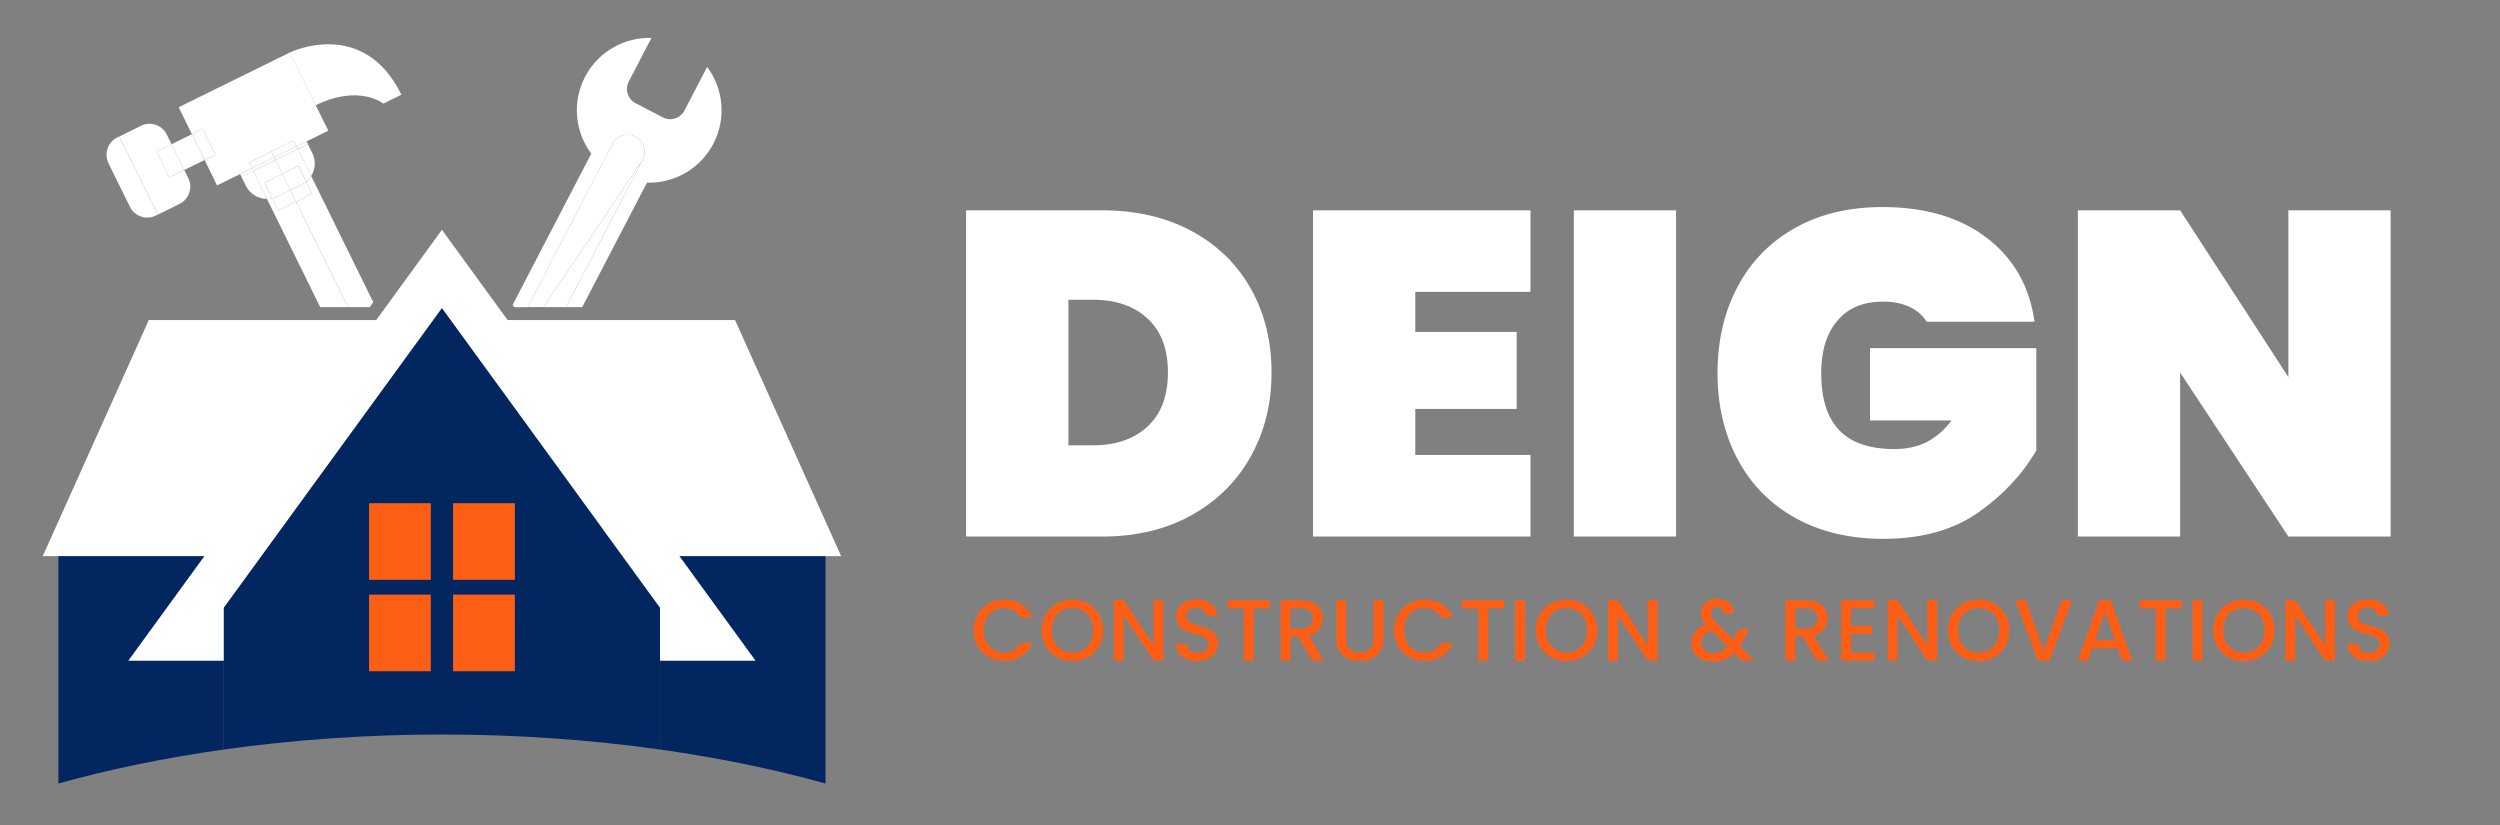 <svg xmlns="http://www.w3.org/2000/svg" viewBox="0 0 596.48 196.94"><rect x="0" y="0" width="596.48" height="196.94" fill="#808080" stroke="none"/><defs><style>      .cls-1 {        fill: #fd5e16;      }      .cls-1, .cls-2, .cls-3 {        stroke-width: 0px;      }      .cls-2 {        fill: #022660;      }      .cls-3 {        fill: #fff;      }    </style></defs><g id="OBJECTS"><g><path class="cls-2" d="M157.49,178.83c13.93,1.96,27.2,4.69,39.47,8.11v-60.48h-52.97l13.5,18.54v33.83Z"></path><path class="cls-2" d="M53.4,145l13.5-18.54H13.93v60.48c12.27-3.42,25.54-6.15,39.47-8.11v-33.83Z"></path><g><path class="cls-3" d="M69.14,12.53l.05.09c-.03-.06-.05-.09-.05-.09Z"></path><path class="cls-3" d="M70.67,15.64c-.16-.32-.31-.62-.44-.9l.44.9Z"></path><path class="cls-3" d="M72.73,19.83c-.45-.91-.86-1.75-1.24-2.51l1.24,2.51Z"></path><path class="cls-3" d="M73.47,21.33c-.04-.08-.08-.16-.12-.25l.12.25Z"></path><path class="cls-3" d="M69.8,13.87c-.17-.34-.31-.63-.41-.84l.41.84Z"></path><polygon class="cls-3" points="60.1 40.15 60.1 40.15 65 37.74 60.1 40.15"></polygon><path class="cls-3" d="M70.64,48.13l-3.09,1.52c-.4.2-.81.34-1.23.43l-1.35-2.75c-.42.1-.84.14-1.27.14l12.7,25.81h6.62l-12.38-25.15Z"></path><path class="cls-3" d="M73.06,43.35l1.35,2.75c-.33.27-.69.51-1.09.71l-2.67,1.32,12.38,25.15h5.17l.86-1.18-14.81-30.1c-.32.5-.71.96-1.18,1.35Z"></path><path class="cls-3" d="M66.2,46.9c-.4.2-.81.34-1.23.43l1.35,2.75c.42-.1.83-.23,1.23-.43l3.09-1.52-1.35-2.75-3.09,1.52Z"></path><path class="cls-3" d="M74.41,46.1l-1.35-2.75c-.33.27-.69.51-1.09.71l-2.67,1.32,1.35,2.75,2.67-1.32c.4-.2.76-.44,1.09-.71Z"></path><rect class="cls-3" x="42.17" y="32.86" width="5.41" height="6.86" transform="translate(-11.42 23.55) rotate(-26.21)"></rect><path class="cls-3" d="M64.76,36.16l5.33-2.62.67,1.37,2.39-1.18h0l5.18-2.55-3.9-7.92c-.33-.67-.65-1.32-.95-1.94l-.12-.25c-.21-.43-.42-.84-.61-1.25l-1.24-2.51c-.3-.61-.58-1.17-.83-1.68l-.44-.9c-.16-.32-.3-.62-.43-.87l-.41-.84c-.09-.19-.16-.32-.2-.4l-.05-.09-26.53,13.06,3.17,6.43,2.59-1.27,3.03,6.15-2.59,1.27,2.98,6.06,8.31-4.09-.67-1.37,5.33-2.62Z"></path><polygon class="cls-3" points="65.43 37.53 64.76 36.16 59.43 38.78 60.1 40.15 65 37.74 65.43 37.53"></polygon><rect class="cls-3" x="64.79" y="34.77" width="5.94" height="1.52" transform="translate(-8.73 33.58) rotate(-26.21)"></rect><rect class="cls-3" x="47.15" y="31.03" width="2.88" height="6.86" transform="translate(-10.22 25) rotate(-26.21)"></rect><path class="cls-3" d="M37.37,36.16l3.56-1.75-1.13-2.3c-1.12-2.28-3.88-3.22-6.16-2.1l-5.17,2.55,9.18,18.65,5.17-2.55c2.28-1.12,3.22-3.88,2.1-6.16l-.95-1.94-3.56,1.75-3.03-6.15Z"></path><rect class="cls-3" x="38.68" y="34.93" width="3.97" height="6.86" transform="translate(-12.76 21.9) rotate(-26.21)"></rect><path class="cls-3" d="M69.38,13.03c.11.21.25.5.41.84l.43.87c.14.27.28.58.44.9l.83,1.68c.38.77.79,1.61,1.24,2.51l.61,1.25c.04.08.08.16.12.25l.95,1.94c.3.6.6,1.22.91,1.85,10.35-5.1,16.14-.41,16.14-.41l4.31-2.12c-9.18-18.65-26.65-10.05-26.65-10.05,0,0,.02.04.05.09l.2.4Z"></path><path class="cls-3" d="M71.5,17.32l-.83-1.68c.25.51.53,1.07.83,1.68Z"></path><path class="cls-3" d="M74.42,23.27l-.95-1.94c.31.62.63,1.27.95,1.94Z"></path><path class="cls-3" d="M69.38,13.03l-.2-.4c.04.08.11.21.2.4Z"></path><path class="cls-3" d="M70.23,14.74l-.43-.87c.13.26.27.55.43.87Z"></path><path class="cls-3" d="M73.35,21.08l-.61-1.25c.2.4.4.82.61,1.25Z"></path><path class="cls-3" d="M57.6,42.15l1.07,2.18c.98,1.98,2.96,3.13,5.03,3.13l-3.3-6.7-2.81,1.38Z"></path><rect class="cls-3" x="70.77" y="34.28" width="2.67" height=".69" transform="translate(-7.88 35.4) rotate(-26.21)"></rect><rect class="cls-3" x="57.29" y="40.81" width="3.13" height=".69" transform="translate(-12.12 30.22) rotate(-26.21)"></rect><path class="cls-3" d="M74.24,42c1-1.6,1.18-3.65.28-5.46l-1.07-2.18-2.39,1.18,3.18,6.47Z"></path><polygon class="cls-3" points="65.73 38.15 65.43 37.53 65 37.74 60.1 40.15 60.41 40.77 65.73 38.15"></polygon><path class="cls-3" d="M63.11,43.55l4.25-2.09-1.63-3.3-5.33,2.62,3.3,6.7c.42,0,.85-.04,1.27-.14l-1.86-3.78Z"></path><rect class="cls-3" x="65.28" y="36.18" width="5.94" height=".69" transform="translate(-9.12 33.89) rotate(-26.21)"></rect><path class="cls-3" d="M65.73,38.15l1.63,3.3,3.84-1.89,1.86,3.78c.47-.39.87-.85,1.18-1.35l-3.18-6.47-5.33,2.62Z"></path><path class="cls-3" d="M69.29,45.38l-1.93-3.92-4.25,2.09,1.86,3.78c.42-.1.83-.23,1.23-.43l3.09-1.52Z"></path><path class="cls-3" d="M71.96,44.06c.4-.2.76-.44,1.09-.71l-1.86-3.78-3.84,1.89,1.93,3.92,2.67-1.32Z"></path><rect class="cls-3" x="71.95" y="32.99" height="2.67"></rect><polygon class="cls-3" points="65 37.74 65.43 37.53 65.43 37.53 65 37.74"></polygon><rect class="cls-3" x="65.12" y="36.22" width="5.94" transform="translate(-9 33.79) rotate(-26.21)"></rect><path class="cls-3" d="M28.46,32.56h0l-.48.24c-.57.28-1.06.66-1.45,1.12.39-.45.88-.83,1.45-1.12l.48-.24Z"></path><path class="cls-3" d="M25.46,36.3c.08-.59.27-1.15.57-1.66-.29.51-.49,1.08-.57,1.66Z"></path><polygon class="cls-3" points="37.64 51.21 37.64 51.21 37.16 51.44 37.64 51.21"></polygon><path class="cls-3" d="M27.98,32.79c-.57.28-1.06.66-1.45,1.12-.2.23-.37.47-.51.73-.29.51-.49,1.08-.57,1.66-.12.88.01,1.8.43,2.65l5.12,10.39c1.12,2.28,3.88,3.22,6.16,2.1l.48-.24-9.18-18.65-.48.24Z"></path><path class="cls-3" d="M125.89,73.28l20.25-38.93c.26-.5.61-.92,1.01-1.26s.87-.59,1.37-.74c.5-.16,1.02-.22,1.55-.18.53.04,1.05.19,1.55.45.5.26.92.61,1.26,1.01.34.41.59.87.74,1.37.31.99.25,2.1-.27,3.1l-18.3,35.18h3.86l15.45-29.7c6.42.19,12.69-3.22,15.85-9.3,3.16-6.08,2.35-13.17-1.49-18.32l-5.42,10.43c-.97,1.86-3.27,2.59-5.13,1.62l-6.54-3.4c-1.86-.97-2.59-3.27-1.62-5.13l5.42-10.43c-6.42-.19-12.69,3.22-15.85,9.3-3.16,6.08-2.35,13.17,1.49,18.32l-18.77,36.09.39.53h3.2Z"></path><polygon class="cls-3" points="129.69 73.28 135.05 73.28 153.35 38.09 129.69 73.28"></polygon><path class="cls-3" d="M152.87,33.63c-.34-.41-.76-.75-1.26-1.01-.5-.26-1.02-.4-1.55-.45.53.04,1.05.19,1.55.45.5.26.92.61,1.26,1.01Z"></path><path class="cls-3" d="M147.15,33.09c.41-.34.87-.59,1.37-.74-.5.16-.96.41-1.37.74Z"></path><path class="cls-3" d="M152.87,33.63c.34.41.59.87.74,1.37-.16-.5-.41-.96-.74-1.37Z"></path><path class="cls-3" d="M153.35,38.09c.52-1,.58-2.11.27-3.1-.16-.5-.41-.96-.74-1.37-.34-.41-.76-.75-1.26-1.01-.5-.26-1.02-.4-1.55-.45-.53-.04-1.05.02-1.55.18-.5.16-.96.41-1.37.74s-.75.76-1.01,1.26l-20.25,38.93h3.8l23.66-35.18Z"></path></g><polygon class="cls-3" points="175.38 76.37 35.5 76.37 10.2 132.69 200.69 132.69 175.38 76.37"></polygon><polygon class="cls-3" points="180.27 157.64 105.44 54.83 30.61 157.64 180.27 157.64"></polygon><path class="cls-2" d="M143.99,126.46l-38.55-52.96-38.55,52.96-13.5,18.54v33.83c16.58-2.33,34.11-3.58,52.04-3.58s35.46,1.24,52.04,3.58v-33.83l-13.5-18.54Z"></path><g><rect class="cls-1" x="88.05" y="120.06" width="14.74" height="18.28"></rect><rect class="cls-1" x="108.1" y="120.06" width="14.74" height="18.28"></rect><rect class="cls-1" x="88.05" y="141.87" width="14.74" height="18.28"></rect><rect class="cls-1" x="108.1" y="141.87" width="14.74" height="18.28"></rect></g></g></g><g id="TEXTS"><g><path class="cls-3" d="M284.31,55.13c6.12,3.3,10.83,7.88,14.12,13.74,3.3,5.86,4.95,12.53,4.95,20.01s-1.65,14.07-4.95,20.01c-3.3,5.94-8.01,10.61-14.12,14.02-6.12,3.41-13.25,5.11-21.38,5.11h-32.43V50.18h32.43c8.13,0,15.26,1.65,21.38,4.95ZM273.82,101.74c3.22-3,4.84-7.29,4.84-12.86s-1.61-9.86-4.84-12.86c-3.23-3-7.58-4.51-13.08-4.51h-5.83v34.74h5.83c5.5,0,9.85-1.5,13.08-4.51Z"></path><path class="cls-3" d="M337.68,69.64v9.56h24.18v18.36h-24.18v10.99h27.48v19.46h-51.88V50.18h51.88v19.46h-27.48Z"></path><path class="cls-3" d="M399.9,50.18v77.83h-24.4V50.18h24.4Z"></path><path class="cls-3" d="M459.7,76.79c-.95-1.54-2.31-2.73-4.07-3.57-1.76-.84-3.88-1.26-6.38-1.26-4.69,0-8.32,1.52-10.88,4.56-2.57,3.04-3.85,7.2-3.85,12.48,0,6.08,1.43,10.63,4.29,13.63,2.86,3.01,7.25,4.51,13.19,4.51s10.19-2.27,13.63-6.82h-19.46v-17.26h39.68v24.4c-3.37,5.79-8.02,10.75-13.96,14.89-5.94,4.14-13.45,6.21-22.53,6.21-8.06,0-15.08-1.67-21.05-5-5.97-3.33-10.55-8.01-13.74-14.02-3.19-6.01-4.78-12.86-4.78-20.56s1.59-14.55,4.78-20.56c3.19-6.01,7.75-10.68,13.69-14.02,5.94-3.33,12.9-5,20.89-5,10.18,0,18.48,2.46,24.9,7.36,6.41,4.91,10.2,11.58,11.38,20.01h-25.72Z"></path><path class="cls-3" d="M570.39,128.01h-24.4l-25.83-39.13v39.13h-24.4V50.18h24.4l25.83,39.79v-39.79h24.4v77.83Z"></path></g><g><path class="cls-1" d="M233.26,146.58c.66-1.12,1.55-1.99,2.67-2.62,1.13-.63,2.36-.94,3.7-.94,1.53,0,2.9.38,4.09,1.13,1.2.75,2.06,1.82,2.6,3.2h-2.84c-.37-.76-.89-1.33-1.55-1.7-.66-.37-1.43-.56-2.3-.56-.95,0-1.8.21-2.55.64-.75.43-1.33,1.04-1.75,1.84-.42.8-.63,1.73-.63,2.8s.21,2,.63,2.8c.42.8,1.01,1.42,1.75,1.86s1.6.65,2.55.65c.87,0,1.64-.19,2.3-.56.66-.37,1.18-.94,1.55-1.7h2.84c-.54,1.38-1.41,2.45-2.6,3.19s-2.56,1.12-4.09,1.12c-1.35,0-2.59-.31-3.71-.94s-2.01-1.5-2.66-2.62c-.66-1.12-.98-2.38-.98-3.79s.33-2.67.98-3.79Z"></path><path class="cls-1" d="M252.17,156.82c-1.13-.63-2.02-1.51-2.67-2.63-.66-1.13-.98-2.39-.98-3.8s.33-2.67.98-3.79,1.55-1.99,2.67-2.62c1.13-.63,2.36-.94,3.7-.94s2.59.32,3.72.94c1.13.63,2.01,1.5,2.66,2.62.65,1.12.97,2.38.97,3.79s-.33,2.68-.97,3.8c-.65,1.13-1.54,2-2.66,2.63-1.13.63-2.37.94-3.72.94s-2.57-.31-3.7-.94ZM258.42,155.05c.75-.43,1.33-1.06,1.75-1.87s.63-1.75.63-2.81-.21-2-.63-2.8-1-1.42-1.75-1.84c-.75-.43-1.6-.64-2.55-.64s-1.8.21-2.55.64c-.75.43-1.33,1.04-1.75,1.84-.42.8-.63,1.73-.63,2.8s.21,2,.63,2.81c.42.81,1.01,1.43,1.75,1.87.75.44,1.6.65,2.55.65s1.8-.22,2.55-.65Z"></path><path class="cls-1" d="M277.59,157.61h-2.36l-7.11-10.76v10.76h-2.36v-14.43h2.36l7.11,10.74v-10.74h2.36v14.43Z"></path><path class="cls-1" d="M283.05,157.25c-.77-.34-1.38-.82-1.82-1.44-.44-.62-.66-1.35-.66-2.18h2.53c.06.62.3,1.13.74,1.53.44.4,1.05.6,1.83.6s1.45-.2,1.91-.59c.46-.39.68-.9.68-1.52,0-.48-.14-.88-.43-1.18-.28-.3-.64-.54-1.06-.71-.42-.17-1.01-.34-1.75-.54-.94-.25-1.7-.5-2.29-.76-.59-.26-1.09-.65-1.5-1.19-.42-.54-.62-1.26-.62-2.16,0-.83.21-1.55.62-2.18.41-.62,1-1.1,1.74-1.43s1.61-.5,2.59-.5c1.4,0,2.54.35,3.43,1.05.89.7,1.39,1.66,1.48,2.87h-2.61c-.04-.53-.29-.97-.75-1.35s-1.06-.56-1.8-.56c-.68,0-1.23.17-1.66.52-.43.35-.64.84-.64,1.49,0,.44.13.81.4,1.09s.61.51,1.03.67c.42.17.98.34,1.7.54.95.26,1.73.53,2.33.79.6.26,1.11.67,1.53,1.21.42.55.63,1.28.63,2.19,0,.73-.2,1.42-.59,2.07s-.97,1.17-1.72,1.57c-.75.39-1.64.59-2.66.59-.97,0-1.84-.17-2.61-.51Z"></path><path class="cls-1" d="M302.95,143.21v1.93h-3.83v12.48h-2.36v-12.48h-3.86v-1.93h10.05Z"></path><path class="cls-1" d="M313.02,157.61l-3.32-5.76h-1.8v5.76h-2.36v-14.41h4.98c1.11,0,2.04.19,2.81.58.77.39,1.34.91,1.72,1.55.38.65.57,1.38.57,2.18,0,.94-.27,1.79-.82,2.56-.55.77-1.39,1.29-2.52,1.57l3.57,5.97h-2.82ZM307.9,149.96h2.61c.88,0,1.55-.22,2-.66s.67-1.04.67-1.78-.22-1.33-.66-1.75c-.44-.42-1.11-.63-2.01-.63h-2.61v4.83Z"></path><path class="cls-1" d="M321.19,143.21v9.18c0,1.09.29,1.92.86,2.47s1.37.83,2.39.83,1.84-.28,2.42-.83c.57-.55.86-1.38.86-2.47v-9.18h2.36v9.14c0,1.17-.26,2.17-.77,2.99-.51.82-1.2,1.42-2.05,1.82-.86.4-1.8.6-2.84.6s-1.98-.2-2.83-.6c-.85-.4-1.52-1.01-2.02-1.82-.5-.82-.75-1.81-.75-2.99v-9.14h2.36Z"></path><path class="cls-1" d="M333.56,146.58c.66-1.12,1.55-1.99,2.67-2.62,1.13-.63,2.36-.94,3.7-.94,1.53,0,2.9.38,4.09,1.13,1.2.75,2.06,1.82,2.6,3.2h-2.84c-.37-.76-.89-1.33-1.55-1.7-.66-.37-1.43-.56-2.3-.56-.95,0-1.8.21-2.55.64-.75.43-1.33,1.04-1.75,1.84-.42.8-.63,1.73-.63,2.8s.21,2,.63,2.8c.42.8,1.01,1.42,1.75,1.86s1.6.65,2.55.65c.87,0,1.64-.19,2.3-.56.66-.37,1.18-.94,1.55-1.7h2.84c-.54,1.38-1.41,2.45-2.6,3.19s-2.56,1.12-4.09,1.12c-1.35,0-2.59-.31-3.71-.94s-2.01-1.5-2.66-2.62c-.66-1.12-.98-2.38-.98-3.79s.33-2.67.98-3.79Z"></path><path class="cls-1" d="M358.9,143.21v1.93h-3.83v12.48h-2.36v-12.48h-3.86v-1.93h10.05Z"></path><path class="cls-1" d="M363.86,143.21v14.41h-2.36v-14.41h2.36Z"></path><path class="cls-1" d="M370.05,156.82c-1.13-.63-2.02-1.51-2.67-2.63-.66-1.13-.98-2.39-.98-3.8s.33-2.67.98-3.79,1.55-1.99,2.67-2.62c1.13-.63,2.36-.94,3.7-.94s2.59.32,3.72.94c1.13.63,2.01,1.5,2.66,2.62.65,1.12.97,2.38.97,3.79s-.33,2.68-.97,3.8c-.65,1.13-1.54,2-2.66,2.63-1.13.63-2.37.94-3.72.94s-2.57-.31-3.7-.94ZM376.3,155.05c.75-.43,1.33-1.06,1.75-1.87s.63-1.75.63-2.81-.21-2-.63-2.8-1-1.42-1.75-1.84c-.75-.43-1.6-.64-2.55-.64s-1.8.21-2.55.64c-.75.43-1.33,1.04-1.75,1.84-.42.8-.63,1.73-.63,2.8s.21,2,.63,2.81c.42.81,1.01,1.43,1.75,1.87.75.44,1.6.65,2.55.65s1.8-.22,2.55-.65Z"></path><path class="cls-1" d="M395.48,157.61h-2.36l-7.11-10.76v10.76h-2.36v-14.43h2.36l7.11,10.74v-10.74h2.36v14.43Z"></path><path class="cls-1" d="M415.52,157.61l-1.78-1.78c-.69.69-1.44,1.21-2.26,1.54s-1.73.51-2.74.51-1.93-.18-2.72-.54c-.79-.36-1.4-.87-1.82-1.54-.43-.67-.64-1.45-.64-2.33,0-1,.28-1.88.85-2.66.57-.78,1.41-1.4,2.53-1.86-.4-.48-.68-.94-.85-1.36-.17-.42-.25-.89-.25-1.4,0-.64.16-1.2.49-1.7.33-.5.79-.89,1.4-1.18.61-.29,1.31-.44,2.12-.44s1.51.16,2.08.47c.57.31,1,.74,1.29,1.28.28.54.4,1.14.34,1.8h-2.36c.01-.51-.11-.91-.37-1.19-.26-.28-.62-.42-1.08-.42s-.83.13-1.11.4c-.28.27-.42.6-.42.99s.11.74.32,1.11c.21.37.59.84,1.13,1.42l3.81,3.79,1.47-2.43h2.55l-1.87,3.19-.52.85,3.5,3.48h-3.09ZM412.19,154.28l-3.82-3.83c-1.63.65-2.45,1.63-2.45,2.94,0,.71.26,1.3.79,1.77.53.48,1.2.71,2.03.71,1.3,0,2.45-.53,3.44-1.6Z"></path><path class="cls-1" d="M433.46,157.61l-3.32-5.76h-1.8v5.76h-2.36v-14.41h4.98c1.11,0,2.04.19,2.81.58.77.39,1.34.91,1.72,1.55.38.65.57,1.38.57,2.18,0,.94-.27,1.79-.82,2.56-.55.77-1.39,1.29-2.52,1.57l3.57,5.97h-2.82ZM428.34,149.96h2.61c.88,0,1.55-.22,2-.66s.67-1.04.67-1.78-.22-1.33-.66-1.75c-.44-.42-1.11-.63-2.01-.63h-2.61v4.83Z"></path><path class="cls-1" d="M441.65,145.11v4.23h4.98v1.93h-4.98v4.42h5.6v1.93h-7.96v-14.43h7.96v1.93h-5.6Z"></path><path class="cls-1" d="M462.19,157.61h-2.36l-7.11-10.76v10.76h-2.36v-14.43h2.36l7.11,10.74v-10.74h2.36v14.43Z"></path><path class="cls-1" d="M468.38,156.82c-1.13-.63-2.02-1.51-2.67-2.63-.66-1.13-.98-2.39-.98-3.8s.33-2.67.98-3.79,1.55-1.99,2.67-2.62c1.13-.63,2.36-.94,3.7-.94s2.59.32,3.72.94c1.13.63,2.01,1.5,2.66,2.62.65,1.12.97,2.38.97,3.79s-.33,2.68-.97,3.8c-.65,1.13-1.54,2-2.66,2.63-1.13.63-2.37.94-3.72.94s-2.57-.31-3.7-.94ZM474.63,155.05c.75-.43,1.33-1.06,1.75-1.87s.63-1.75.63-2.81-.21-2-.63-2.8-1-1.42-1.75-1.84c-.75-.43-1.6-.64-2.55-.64s-1.8.21-2.55.64c-.75.43-1.33,1.04-1.75,1.84-.42.8-.63,1.73-.63,2.8s.21,2,.63,2.81c.42.81,1.01,1.43,1.75,1.87.75.44,1.6.65,2.55.65s1.8-.22,2.55-.65Z"></path><path class="cls-1" d="M494.39,143.21l-5.41,14.41h-2.74l-5.43-14.41h2.53l4.27,11.98,4.29-11.98h2.49Z"></path><path class="cls-1" d="M505.25,154.67h-6.03l-1.04,2.94h-2.47l5.16-14.43h2.74l5.16,14.43h-2.49l-1.04-2.94ZM504.59,152.74l-2.34-6.7-2.36,6.7h4.71Z"></path><path class="cls-1" d="M520.53,143.21v1.93h-3.83v12.48h-2.36v-12.48h-3.86v-1.93h10.05Z"></path><path class="cls-1" d="M525.49,143.21v14.41h-2.36v-14.41h2.36Z"></path><path class="cls-1" d="M531.67,156.82c-1.13-.63-2.02-1.51-2.67-2.63-.66-1.13-.98-2.39-.98-3.8s.33-2.67.98-3.79,1.55-1.99,2.67-2.62c1.13-.63,2.36-.94,3.7-.94s2.59.32,3.72.94c1.13.63,2.01,1.5,2.66,2.62.65,1.12.97,2.38.97,3.79s-.33,2.68-.97,3.8c-.65,1.13-1.54,2-2.66,2.63-1.13.63-2.37.94-3.72.94s-2.57-.31-3.7-.94ZM537.92,155.05c.75-.43,1.33-1.06,1.75-1.87s.63-1.75.63-2.81-.21-2-.63-2.8-1-1.42-1.75-1.84c-.75-.43-1.6-.64-2.55-.64s-1.8.21-2.55.64c-.75.43-1.33,1.04-1.75,1.84-.42.8-.63,1.73-.63,2.8s.21,2,.63,2.81c.42.81,1.01,1.43,1.75,1.87.75.44,1.6.65,2.55.65s1.8-.22,2.55-.65Z"></path><path class="cls-1" d="M557.1,157.61h-2.36l-7.11-10.76v10.76h-2.36v-14.43h2.36l7.11,10.74v-10.74h2.36v14.43Z"></path><path class="cls-1" d="M562.55,157.25c-.77-.34-1.38-.82-1.82-1.44-.44-.62-.66-1.35-.66-2.18h2.53c.06.62.3,1.13.74,1.53.44.4,1.05.6,1.83.6s1.45-.2,1.91-.59c.46-.39.68-.9.68-1.52,0-.48-.14-.88-.43-1.18-.28-.3-.64-.54-1.06-.71-.42-.17-1.01-.34-1.75-.54-.94-.25-1.7-.5-2.29-.76-.59-.26-1.09-.65-1.5-1.19-.42-.54-.62-1.26-.62-2.16,0-.83.21-1.55.62-2.18.41-.62,1-1.1,1.74-1.43s1.61-.5,2.59-.5c1.4,0,2.54.35,3.43,1.05.89.7,1.39,1.66,1.48,2.87h-2.61c-.04-.53-.29-.97-.75-1.35s-1.06-.56-1.8-.56c-.68,0-1.23.17-1.66.52-.43.35-.64.84-.64,1.49,0,.44.13.81.4,1.09s.61.51,1.03.67c.42.17.98.34,1.7.54.95.26,1.73.53,2.33.79.6.26,1.11.67,1.53,1.21.42.55.63,1.28.63,2.19,0,.73-.2,1.42-.59,2.07s-.97,1.17-1.72,1.57c-.75.39-1.64.59-2.66.59-.97,0-1.84-.17-2.61-.51Z"></path></g></g></svg>